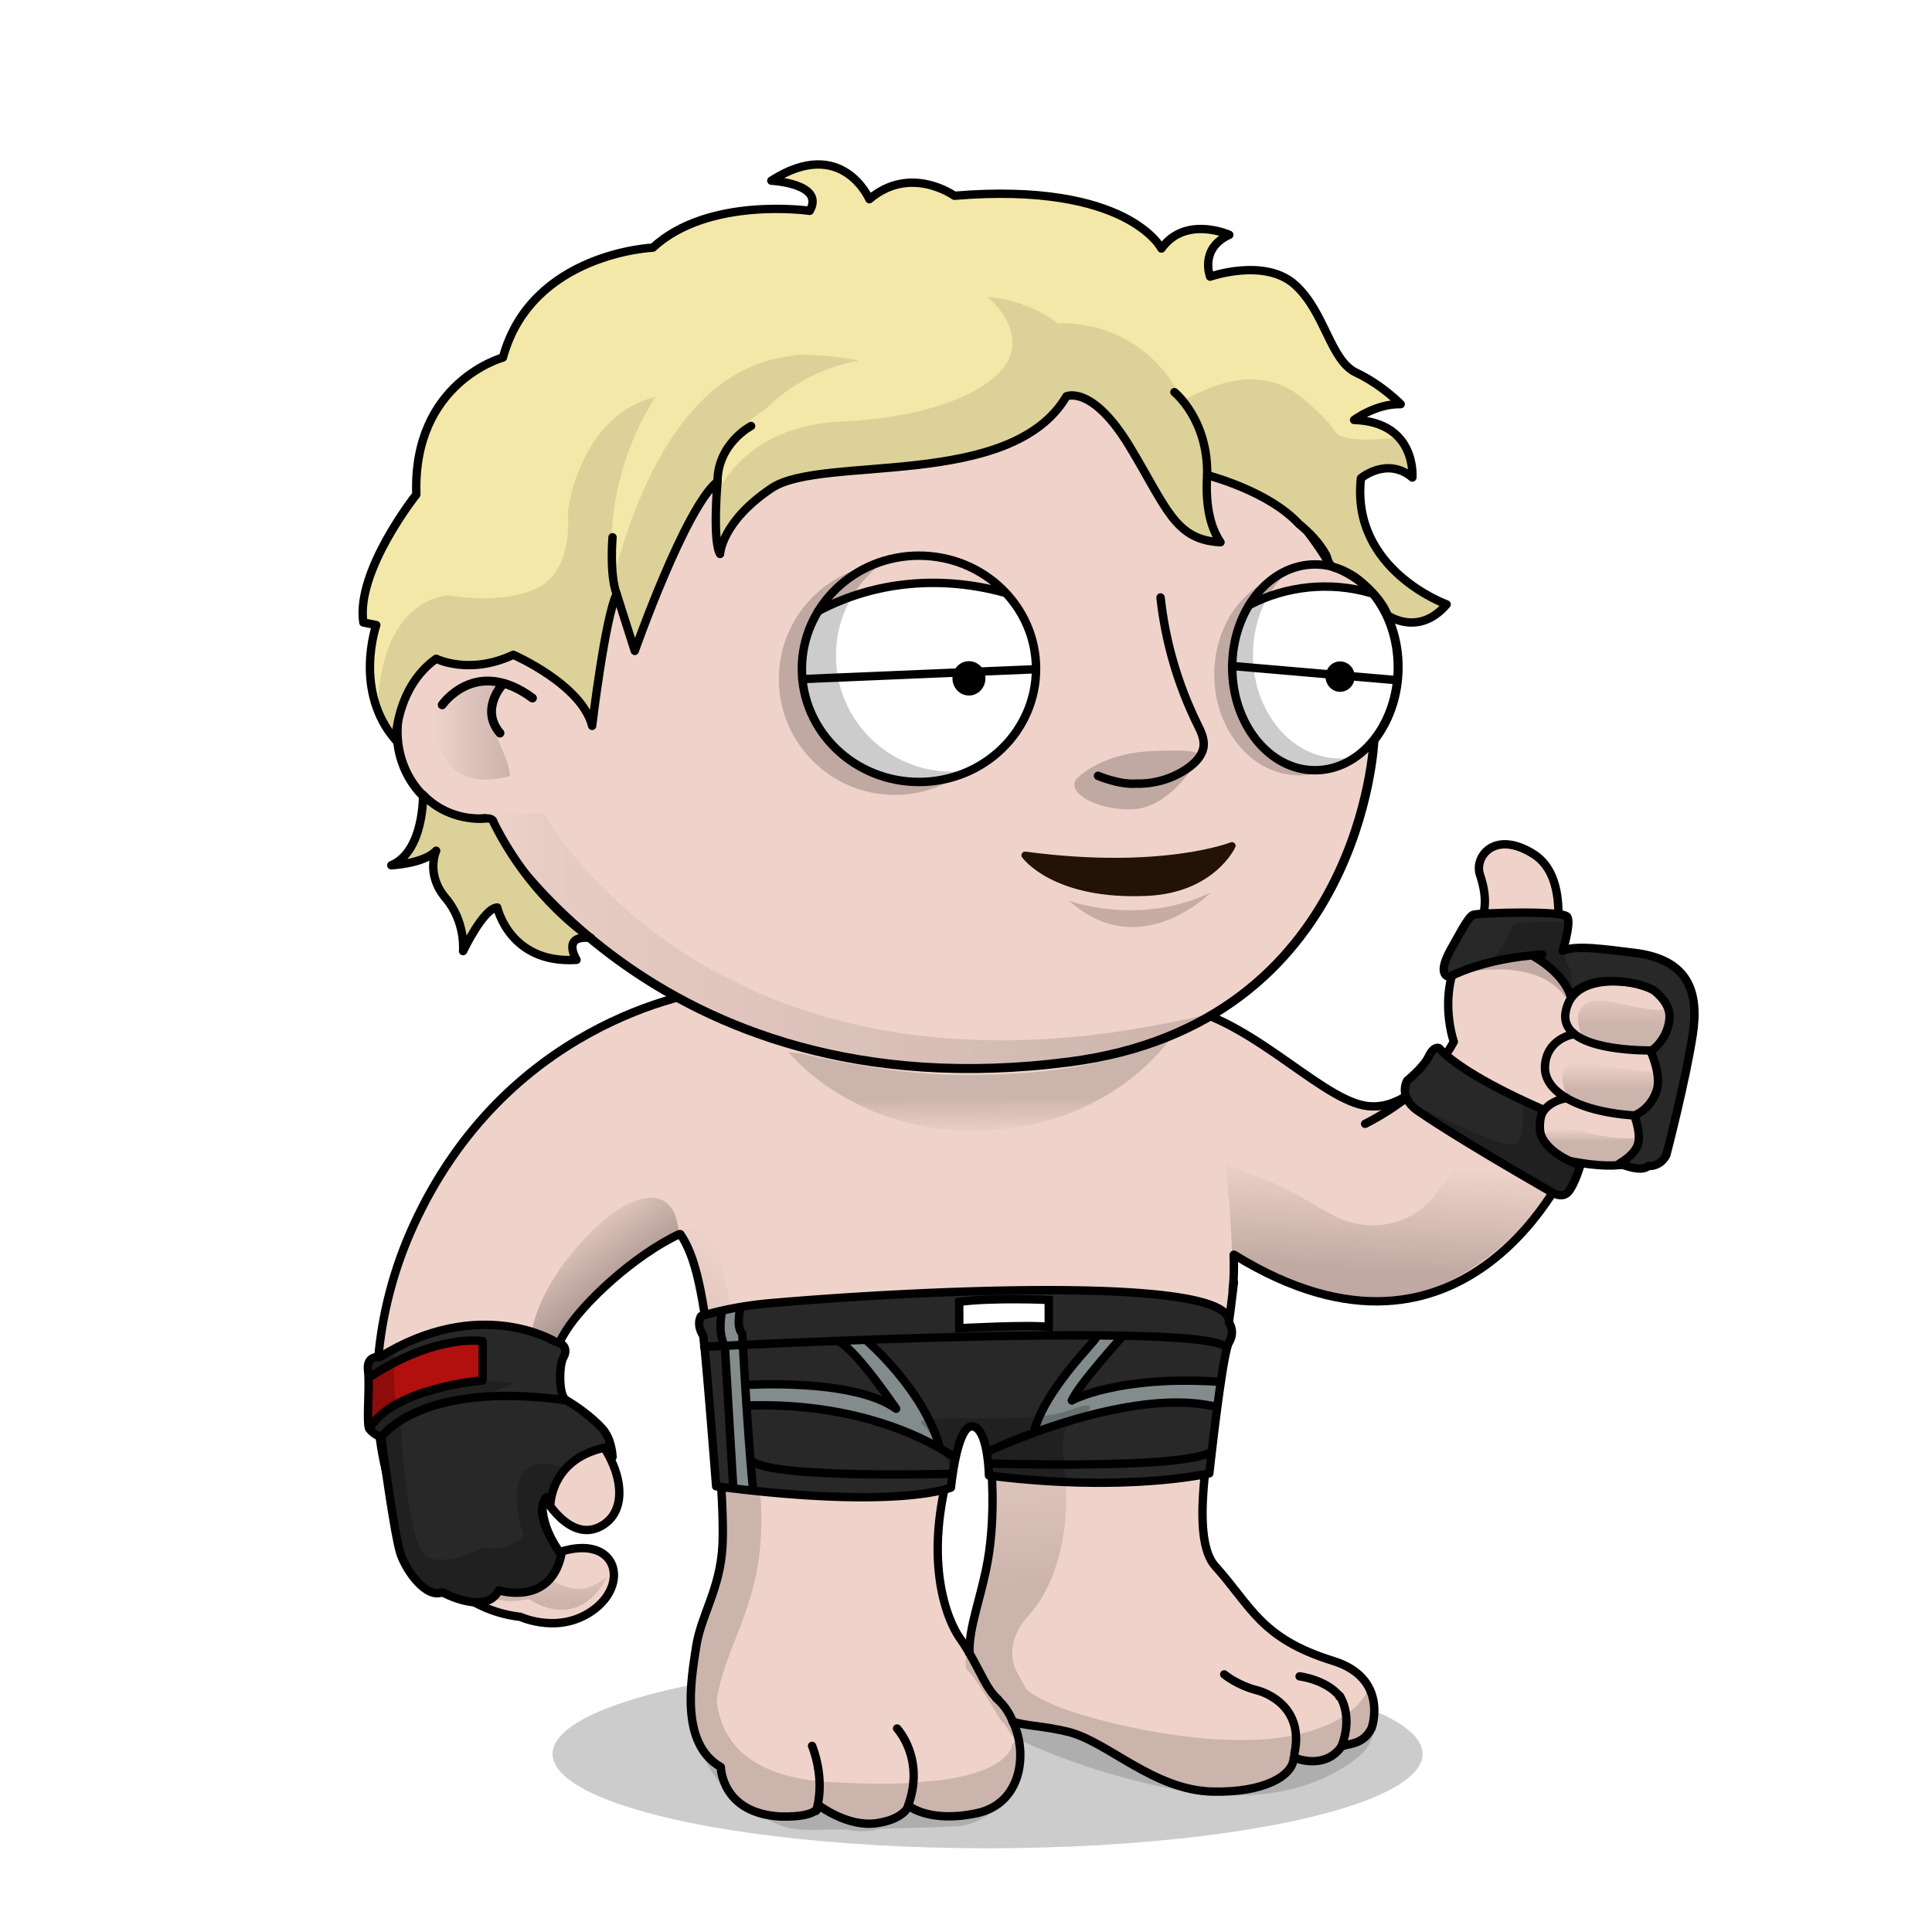 <svg xmlns="http://www.w3.org/2000/svg" xmlns:xlink="http://www.w3.org/1999/xlink" viewBox="0 0 3000 3000" width="100%" height="100%"><g id="floor-shadow" class="shadow"><ellipse id="shadow" cx="1533.5" cy="2723.5" rx="675.5" ry="146.5" style="opacity: .2;"/></g> <g id="White" class="body">  <defs>   <style>    .skin-color {     fill: #EFD3CA;    }   </style>   <linearGradient id="body-linear-gradient" x1="674.59" y1="1135.33" x2="792" y2="1135.33" gradientUnits="userSpaceOnUse">    <stop offset="0" stop-color="#000" stop-opacity="0"/>    <stop offset=".02" stop-color="#000" stop-opacity=".04"/>    <stop offset="1" stop-color="#000"/>   </linearGradient>   <linearGradient id="body-linear-gradient-2" x1="747" y1="806.16" x2="1137.5" y2="806.16" gradientUnits="userSpaceOnUse">    <stop offset="0" stop-color="#000" stop-opacity="0"/>    <stop offset=".1" stop-color="#000" stop-opacity=".24"/>    <stop offset="1" stop-color="#000"/>   </linearGradient>   <linearGradient id="body-linear-gradient-3" x1="749" y1="1462.04" x2="1887.99" y2="1462.04" xlink:href="#body-linear-gradient-2"/>   <linearGradient id="body-linear-gradient-4" x1="2535.16" y1="1528.07" x2="2535.16" y2="1593.23" gradientUnits="userSpaceOnUse">    <stop offset="0" stop-color="#000" stop-opacity="0"/>    <stop offset="1" stop-color="#000"/>   </linearGradient>   <linearGradient id="body-linear-gradient-5" x1="2511.44" y1="1649.5" x2="2511.44" y2="1693.21" gradientUnits="userSpaceOnUse">    <stop offset="0" stop-color="#000" stop-opacity="0"/>    <stop offset=".98" stop-color="#000"/>   </linearGradient>   <linearGradient id="body-linear-gradient-6" x1="2479.07" y1="1751.37" x2="2479.07" y2="1784.92" gradientUnits="userSpaceOnUse">    <stop offset="0" stop-color="#000" stop-opacity="0"/>    <stop offset=".65" stop-color="#000"/>   </linearGradient>   <linearGradient id="body-linear-gradient-7" x1="792.76" y1="2386.35" x2="792.78" y2="2492.64" gradientUnits="userSpaceOnUse">    <stop offset=".07" stop-color="#000" stop-opacity="0"/>    <stop offset="1" stop-color="#000"/>   </linearGradient>   <linearGradient id="body-linear-gradient-8" x1="979.6" y1="2066.19" x2="859.13" y2="1904.81" gradientUnits="userSpaceOnUse">    <stop offset="0" stop-color="#000"/>    <stop offset=".12" stop-color="#000" stop-opacity=".72"/>    <stop offset="1" stop-color="#000" stop-opacity="0"/>   </linearGradient>   <linearGradient id="body-linear-gradient-9" x1="1206.12" y1="2483.09" x2="1513.72" y2="2071.87" gradientUnits="userSpaceOnUse">    <stop offset=".19" stop-color="#000"/>    <stop offset=".77" stop-color="#000" stop-opacity="0"/>   </linearGradient>   <linearGradient id="body-linear-gradient-10" x1="1776.9" y1="2464.07" x2="1751.37" y2="2092.81" gradientUnits="userSpaceOnUse">    <stop offset="0" stop-color="#000"/>    <stop offset="1" stop-color="#000" stop-opacity="0"/>   </linearGradient>   <linearGradient id="body-linear-gradient-11" x1="1904.93" y1="1808.86" x2="1904.98" y2="1807.9" xlink:href="#body-linear-gradient-9"/>   <linearGradient id="body-linear-gradient-12" x1="2156.4" y1="2031.09" x2="2171.09" y2="1743.3" xlink:href="#body-linear-gradient-9"/>   <linearGradient id="body-linear-gradient-13" x1="1523.71" y1="1848.72" x2="1522.19" y2="1703.37" gradientUnits="userSpaceOnUse">    <stop offset=".58" stop-color="#000" stop-opacity="0"/>    <stop offset="1" stop-color="#000"/>   </linearGradient>  </defs>  <g id="body-body">   <g>    <path class="skin-color" d="M2412,1481s29-113-32-151-92,5-83,32c9.8,29.41,13,59-7,90-68,74-38,163-38,163,0,0-55.5,121.5-135.5,105.5-74.31-14.86-184.5-144.5-306.47-156.99-123.61,47.19-550.22,13.15-689.34-21.96-.06-.02-.13-.03-.19-.05l-.1-1.96h-.05c-53.59,4.31-337.41,57.15-479.35,367.46-125.5,274.37-35,580,166.07,607.65,0,0,64.68,34.89,114.93-10.65,21.91-19.86,32.58-42.16,30-58,.32-.56,.23,.1,.5-.5,0,0-9.36-58.41-84.5-32.5h1s-.37-2-1,0c-10.99-17.56-31.42-52.58-25.89-87.43,0,0,42.17,79.44,93.91,46.04,51.75-33.41,19.33-132.9-71.38-191.4-30.35-18.2-13.49-65.7,12.04-107.85,27.01-44.6,106.46-118.69,176.82-151.86h2c21.66,31.8,37,86,50.5,234.5,0,0,18.34,176.9,15,247-3.34,70.1-33.34,108.51-41.13,159.71-7.79,51.2-25.46,149.65,38.42,186.14,0,0,.71,72.01,92.85,76.83,32.82,.75,48.04-3.91,55.55-10.2,2.34-1.97,3.94-4.08,5.08-6.25,0,0,43.79,32.98,87.66,26.93,43.87-6.04,50.37-27.2,50.37-27.2,0,0,32.46,27.4,106.3,11.49,69.4-14.95,79.4-92.95,55.64-142.06,21.53,6.98,47.16,6.39,85.26,15.61,62,15,133,91,225,93,79.21,1.72,125-24,126-53,0,0,47,21,74-17,10-5,34-2,47-29,0,0,27.13-77.01-60-104-113-35-127-85-183-147-19.24-21.3-21.8-66.89-18.61-114.19,2.06-30.51,6.51-61.75,10.43-87.64,4.5-25.47,9.11-50.21,13.18-73.17,12.92-72.91,18.05-116.03,22.81-156.03l-.55-.07c1.23-10.57,1.7-21.99,1.73-33.01,.02-6.69-.13-13.24-.37-19.35l.88-.04c363.26,224.21,521.5-145.5,521.5-145.5,176,34,120-70,120-70,86-38,20-102,20-102,20-4,45-14,50-66,5-100-215-88-215-88Zm-872.92,890.86c-.27,4.49-.59,9.03-.97,13.6-1.56,18.7-4.13,37.88-8.11,56.54-4.86,22.76-10.52,42.98-15.29,61.68-6.18,24.2-10.86,45.87-10.41,67.26-4.5-7.73-9.51-15.75-15.3-23.94-15.11-21.36-65.79-121.49-4-300,24.33-63.57,43.12-21.19,50.07-.02l-.07,.02s8.07,57.65,4.08,124.86Z" />    <g>     <line x1="2442.42" y1="1606.12" x2="2443.8" y2="1605" style="fill: none; stroke: #000; stroke-linecap: round; stroke-linejoin: round; stroke-width: 13px;"/>     <line x1="2431.12" y1="1705.51" x2="2431.64" y2="1704.61" style="fill: none; stroke: #000; stroke-linecap: round; stroke-linejoin: round; stroke-width: 13px;"/>     <path d="M2438,1803c176,34,120-70,120-70" style="fill: none; stroke: #000; stroke-linecap: round; stroke-linejoin: round; stroke-width: 13px;"/>     <path d="M2578,1631s66,64-20,102" style="fill: none; stroke: #000; stroke-linecap: round; stroke-linejoin: round; stroke-width: 13px;"/>     <path d="M2578,1631c20-4,45-14,50-66,5-100-215-88-215-88,0,0,29-113-32-151s-92,5-83,32c9.8,29.41,13,59-7,90-68,74-33.5,169.5-33.5,169.5,0,0-60,115-140,99-74.31-14.86-184.5-144.5-306.47-156.99" style="fill: none; stroke: #000; stroke-linecap: round; stroke-linejoin: round; stroke-width: 13px;"/>     <path d="M1916.5,1948.5c363.26,224.21,521.5-145.5,521.5-145.5" style="fill: none; stroke: #000; stroke-linecap: round; stroke-linejoin: round; stroke-width: 13px;"/>     <path d="M1916,1991c-.16,1.31-.31,2.63-.47,3.94-.24,2-.48,4.01-.72,6.03-4.76,40-9.89,83.12-22.81,156.03-4.07,22.96-8.68,47.7-13.18,73.17" style="fill: none; stroke: #000; stroke-linecap: round; stroke-linejoin: round; stroke-width: 13px;"/>     <path d="M1914,2003c.09-.7,.18-1.4,.26-2.1,1.23-10.57,1.7-21.99,1.73-33.01" style="fill: none; stroke: #000; stroke-linecap: round; stroke-linejoin: round; stroke-width: 13px;"/>     <path d="M1915.99,1967.89c.02-6.69-.13-13.24-.37-19.35" style="fill: none; stroke: #000; stroke-linecap: round; stroke-linejoin: round; stroke-width: 13px;"/>     <path d="M1811.03,1559.51c-123.61,47.19-550.22,13.15-689.34-21.96-.06-.02-.13-.03-.19-.05" style="fill: none; stroke: #000; stroke-linecap: round; stroke-linejoin: round; stroke-width: 13px;"/>     <path d="M2540,1527s-98-21-109,45c-2.34,14.05,2.98,24.8,12.8,33" style="fill: none; stroke: #000; stroke-linecap: round; stroke-linejoin: round; stroke-width: 13px;"/>     <path d="M2578,1631s-97.88,4.34-134.2-26" style="fill: none; stroke: #000; stroke-linecap: round; stroke-linejoin: round; stroke-width: 13px;"/>     <path d="M2442.42,1606.12s-41.42,6.88-43.42,49.88c-.88,18.85,10.93,35.59,32.64,48.61" style="fill: none; stroke: #000; stroke-linecap: round; stroke-linejoin: round; stroke-width: 13px;"/>     <path d="M2431.64,1704.61c27.81,16.68,71.88,27.27,126.36,28.39" style="fill: none; stroke: #000; stroke-linecap: round; stroke-linejoin: round; stroke-width: 13px;"/>     <path d="M2431.12,1705.51s-41.12,5.49-41.12,42.49,48,55,48,55" style="fill: none; stroke: #000; stroke-linecap: round; stroke-linejoin: round; stroke-width: 13px;"/>     <path d="M1131.38,1535.09c-.11,0-2.5,0-6.89,.24-.71,.04-1.47,.09-2.29,.15-.21,.02-.43,.03-.65,.05-.05,0-.1,.01-.15,.01h-.05c-53.59,4.31-337.41,57.15-479.35,367.46-125.5,274.37-31.5,585.5,166.07,607.65,0,0,62.4,28.98,115.93-12.65,54-42,32-116-55-88,0,0-33.36-41.33-25.89-88.43,0,0,42.17,79.44,93.91,46.04,51.75-33.41,19.33-132.9-71.38-191.4-30.35-18.2-13.49-65.7,12.04-107.85,27.01-44.6,106.46-118.69,176.82-151.86" style="fill: none; stroke: #000; stroke-linecap: round; stroke-linejoin: round; stroke-width: 13px;"/>     <path d="M2215.5,1675.5c-36.98,41.29-95.77,69.56-95.77,69.56" style="fill: none; stroke: #000; stroke-linecap: round; stroke-linejoin: round; stroke-width: 13px;"/>     <path d="M1505.3,2566.94c-.45-21.39,4.23-43.06,10.41-67.26,4.77-18.7,10.43-38.92,15.29-61.68,3.98-18.66,6.55-37.84,8.11-56.54,.38-4.57,.7-9.11,.97-13.6,3.99-67.21-4.08-124.86-4.08-124.86" style="fill: none; stroke: #000; stroke-linecap: round; stroke-linejoin: round; stroke-width: 13px;"/>     <path d="M2083,2712c-27,38-74,17-74,17-1,29-46.79,54.72-126,53-92-2-163-78-225-93-38.1-9.22-63.73-8.63-85.26-15.61" style="fill: none; stroke: #000; stroke-linecap: round; stroke-linejoin: round; stroke-width: 13px;"/>     <path d="M1878.82,2230.17c-3.92,25.89-8.37,57.13-10.43,87.64-3.19,47.3-.63,92.89,18.61,114.19,56,62,70,112,183,147,87.13,26.99,60,104,60,104-13,27-37,24-47,29" style="fill: none; stroke: #000; stroke-linecap: round; stroke-linejoin: round; stroke-width: 13px;"/>     <path d="M1486,2243c24.33-63.57,46.5-27.5,50.5,1.5" style="fill: none; stroke: #000; stroke-linecap: round; stroke-linejoin: round; stroke-width: 13px;"/>     <path d="M1107,2151c-13.5-148.5-28.84-202.7-50.5-234.5" style="fill: none; stroke: #000; stroke-linecap: round; stroke-linejoin: round; stroke-width: 13px;"/>     <path d="M1505.3,2566.94c-4.5-7.73-9.51-15.75-15.3-23.94-15.11-21.36-65.79-121.49-4-300" style="fill: none; stroke: #000; stroke-linecap: round; stroke-linejoin: round; stroke-width: 13px;"/>     <path d="M1505.3,2566.94c17.79,30.64,27.36,56.81,44.14,71.56,.19,.18,.37,.34,.56,.5" style="fill: none; stroke: #000; stroke-linecap: round; stroke-linejoin: round; stroke-width: 13px;"/>     <path d="M1572.74,2673.39c23.76,49.11,13.76,127.11-55.64,142.06-73.84,15.91-106.3-11.49-106.3-11.49,0,0-6.5,21.16-50.37,27.2-43.87,6.05-87.66-26.93-87.66-26.93-1.14,2.17-2.74,4.28-5.08,6.25" style="fill: none; stroke: #000; stroke-linecap: round; stroke-linejoin: round; stroke-width: 13px;"/>     <path d="M1107,2151s18.34,176.9,15,247-33.34,108.51-41.13,159.71c-7.79,51.2-25.46,149.65,38.42,186.14,0,0,.71,72.01,92.85,76.83,32.82,.75,48.04-3.91,55.55-10.2" style="fill: none; stroke: #000; stroke-linecap: round; stroke-linejoin: round; stroke-width: 13px;"/>     <path d="M1547,2637c.72,.6,1.43,1.22,2.13,1.85,10.47,9.42,18.3,21.35,23.61,34.54" style="fill: none; stroke: #000; stroke-linecap: round; stroke-linejoin: round; stroke-width: 13px;"/>     <path d="M2010,2723c17-80-57-98-57-98-32-8-52-25-52-25" style="fill: none; stroke: #000; stroke-linecap: round; stroke-linejoin: round; stroke-width: 13px;"/>     <path d="M2080.06,2634.52l.94,.48c-.32-.41-.64-.81-.97-1.21" style="fill: none; stroke: #000; stroke-linecap: round; stroke-linejoin: round; stroke-width: 13px;"/>     <path d="M2018,2603s40.74,4.85,62.03,30.79" style="fill: none; stroke: #000; stroke-linecap: round; stroke-linejoin: round; stroke-width: 13px;"/>     <path d="M2083,2712c19-49-3-79-3-79l.03,.79" style="fill: none; stroke: #000; stroke-linecap: round; stroke-linejoin: round; stroke-width: 13px;"/>     <line x1="2080.06" y1="2634.52" x2="2080.03" y2="2633.79" style="fill: none; stroke: #000; stroke-linecap: round; stroke-linejoin: round; stroke-width: 13px;"/>     <path d="M1410,2804c27-73-17-120-17-120" style="fill: none; stroke: #000; stroke-linecap: round; stroke-linejoin: round; stroke-width: 13px;"/>     <path d="M1261,2711s21.18,49.78,6.69,99.48" style="fill: none; stroke: #000; stroke-linecap: round; stroke-linejoin: round; stroke-width: 13px;"/>     <path d="M1267.69,2810.48c-.13,.45-.26,.91-.4,1.37" style="fill: none; stroke: #000; stroke-linecap: round; stroke-linejoin: round; stroke-width: 13px;"/>    </g>   </g>  </g>  <g id="body-head">   <g>    <g>     <g>      <path class="skin-color" d="M2066.8,878.57c62.55,17.43,107.41,85.87,104.04,165.6-1.71,40.63-15.66,77.27-37.37,105.05,0,0-16.95,440.96-473.47,499.78-653.93,84.25-906.93-377.96-906.93-377.96-5.28,.51-10.66,.65-16.1,.42-69.53-2.94-123.31-66.37-120.12-141.7,3.11-73.79,59.76-131.6,127.44-131.15,71.43-260.79,366.32-451.8,710.66-442.47,271.99,7.37,502.65,137.81,611.85,322.43Z" />     </g>     <g>      <path class="skin-color" d="M744.29,998.61c71.43-260.79,366.32-451.8,710.66-442.47,271.99,7.37,502.65,137.81,611.85,322.43" style="stroke: #000; stroke-linecap: round; stroke-linejoin: round; stroke-width: 14px;"/>      <path class="skin-color" d="M744.29,998.61c-67.68-.45-124.33,57.36-127.44,131.15-3.19,75.33,50.59,138.76,120.12,141.7,5.44,.23,10.82,.09,16.1-.42,0,0,253,462.21,906.93,377.96,456.52-58.82,473.47-499.78,473.47-499.78" style="stroke: #000; stroke-linecap: round; stroke-linejoin: round; stroke-width: 14px;"/>      <path class="skin-color" d="M2133.47,1149.22c21.71-27.78,35.66-64.42,37.37-105.05,3.37-79.73-41.49-148.17-104.04-165.6" style="stroke: #000; stroke-linecap: round; stroke-linejoin: round; stroke-width: 14px;"/>     </g>    </g>   </g>   <g>    <path d="M778.67,1065.1s-32.99,37.11-2.29,73.19" style="fill: none; stroke: #000; stroke-linecap: round; stroke-linejoin: round; stroke-width: 13.75px;"/>    <path d="M696.09,1078.64s-44.77,20.56-5.09,97.36c14.36,27.79,47,44,101,29-4.72-49.47-47-71-10.89-140.43-1.57,0-44.09-19.36-81.87,21.12" style="fill: url(#body-linear-gradient); opacity: .15;"/>    <path d="M826.77,1083.92c-88.17-65.11-140.13,10.56-140.13,10.56" style="fill: none; stroke: #000; stroke-linecap: round; stroke-linejoin: round; stroke-width: 13.75px;"/>   </g>   <g>    <path d="M822,1000c31-259,315.5-387.67,315.5-387.67-325.5,107.33-390.5,379.67-390.5,379.67,44-4,75,8,75,8Z" style="fill: url(#body-linear-gradient-2); opacity: .15;"/>    <path d="M1887.99,1571.76c-773.01,191.76-1043.99-309.76-1043.99-309.76-45,3-95,3-95,3,322.07,451.04,739.18,394.85,739.18,394.85-4.51-1.09-8.98-2.19-13.43-3.31,257.03,6.56,413.24-84.79,413.24-84.79Z" style="fill: url(#body-linear-gradient-3); opacity: .15;"/>   </g>  </g>    <g class="body-shading">   <path d="M2458.71,1612.31s-24.25-43.31,9.66-56.31c33.91-13,115.71,37,149.62-6,0,0,14.62,65.12-35.08,77.56-49.7,12.44-124.2-15.25-124.2-15.25Z" style="fill: url(#body-linear-gradient-4); opacity: .15;"/>   <path d="M2463.39,1651s-55.86-15-30.92,50c0,0,59.32,44.25,134.39,23.12,3.26-2.12,60.11-49.12,8.24-57.12-51.87-8-111.72-16-111.72-16Z" style="fill: url(#body-linear-gradient-5); opacity: .15;"/>   <path d="M2560.1,1766.48s-52.82,5.52-97.71-8.48c-44.89-14-78.3-5.86-58.6,24.57,19.7,30.43,101.7,26.31,114.06,22.87,12.36-3.44,43.2-11.49,42.25-38.96Z" style="fill: url(#body-linear-gradient-6); opacity: .15;"/>   <path d="M643.29,2345.92s26.64,89.29,121.38,80.13c94.74-9.16,57.85,17.04,109.75,35.95,25.5,9.29,39.87,7.28,67.83-13,0,0-36.91,86-121.6,33.98-12.96,2.02-104.82,31.46-177.35-137.05Z" style="fill: url(#body-linear-gradient-7); opacity: .15;"/>   <g>    <path d="M1053.96,1919s1.99-89-80.04-49c-65.2,31.79-214.21,202-121.45,299-9.97-66,30.92-159,201.49-250Z" style="fill: url(#body-linear-gradient-8); opacity: .5;"/>    <path d="M1580.68,2753.38c20.87-69.89-9.01-45.18-9.01-45.18,0,0-.13,42.14-115.61,56.7l-49.62,4.06c-33.19,1.46-73.05,1.06-120.92-2.03-7.12-.46-13.94-1.07-20.5-1.84-.37-.2-.73-.39-1.1-.6,0,0-.28,.14-.81,.37-116.39-14.16-144.41-75.3-150.23-123.32,3.75-28.37,14.16-59.38,27.35-92.04,33.15-82.1,45.32-133.65,41.2-219.97-7.27-51.3-46.09-321.43-70.32-411.22-14.23-4.39-32.97-8.64-59.16-13.31,1,7,0,9,6.51,14.56,1.86-.59,3.68-1.13,5.46-1.56,0,0,1.62,8.72,4.31,23.65,1.76,3.18,3.58,6.11,5.49,8.72l-3.92,.07c13.1,73.5,43.86,253.33,47.98,343.56,4.99,109,7.98,121-36.91,258-5.02,15.32-10.25,50.25-9.79,87.37-2.56,4.76-4.13,7.84-4.13,7.84,0,0,11.79,110.19,98.66,163.88,3.72,2.45,7.88,4.78,12.53,6.97,26.36,13.17,38.64,23.93,82.58,23.41,19.26-.23,37.22-.49,53.95-.77,9.61,2.4,20.78,3.52,33.53,2.3,7.9-.76,14.67-1.94,20.46-3.4,122.76-2.95,126.28-4.6,126.28-4.6,0,0,64.38-10.16,85.72-81.62Z" style="fill: url(#body-linear-gradient-9); opacity: .15;"/>   </g>   <path d="M2123.18,2625s-13.96,45-102.74,67c-88.77,22-220.44,5-333.16-27-49.07-13.93-77.15-28.81-93.22-41.17l-18.43-34.08c-6.81-20.26-7.26-49.84,22.88-82.75,53.98-58.95,74.42-187.01,40.62-274.98,31.53-21.05,72.53-48.26-5.59-40.83-96.63,9.19-205.6,10.81-205.6,10.81-28.37-2.31-1.99,20,20.95,36s17.95,66,17.95,66c0,0,8.39-34.52,18.95-62,10.56-27.48,33.42-36.5,48.61-2.81,15.2,33.69,11.73,110.31,8.24,161.81s-32.66,128.22-35.91,140c-3.25,11.78-12.15,48.34-3.99,53,8.16,4.66,39.4,58.5,51.93,77.76,1.29,1.98,3.06,3.64,5.19,5.02,6.62,10.9,11.71,19.22,11.71,19.22,0,0,107.73,56,255.35,83,147.63,27,232.41-12,281.29-50s14.96-104,14.96-104Z" style="fill: url(#body-linear-gradient-10); opacity: .15;"/>   <g>    <path d="M1905.15,1808.08c-.12-.03-.23-.05-.34-.08l.06,.82c.1-.25,.19-.49,.28-.74Z" style="fill: url(#body-linear-gradient-11); opacity: .2;"/>    <path d="M2407.53,1789c-15.24-3.09-34.91-3-58.85,2-24.12,5.04-45.88-38-117.7,61-39.45,54.38-110.72,65-166.58,32-28.87-15.3-27.93-16-46.88-27l-39.9-20s-17.95-8-74.43-28.48c2.9,28.23,9.42,94.91,9.98,144.58,23.38,14.24,172.1,95.84,297.86,52.9,151.51-51.73,221.44-200,221.44-200l-24.94-17Z" style="fill: url(#body-linear-gradient-12); opacity: .2;"/>   </g>   <path d="M1761.76,1633.97c-72.7,23.59-149.19,32.93-220.34,34.54-70.6,2.73-135.46-2.2-194.85-12.79-61-9.05-99.82-19.49-99.82-19.49l-22.59-2.32c66.89,74.32,171.03,122.09,288.03,122.09,128.29,0,241.13-57.44,306.34-144.33-16.48,7.85-35.29,15.33-56.76,22.3Z" style="fill: url(#body-linear-gradient-13); opacity: .15;"/>  </g>   </g>  <g id="MMA-Male">  <g>   <g>    <path d="M1605.71,2224.71c-41.1,15-68.21,27.79-68.21,27.79l-5.67.8c-3.37-18.39-9.71-36.88-21.62-38.34-12.58-1.54-21.16,24.19-26.5,49.26l-.61-.13s-8-6.26-23.76-15.31l.16-.28c-24.42-90.27-114-167-114-167l0-1.1c114.45-4.08,248.06-7.59,356.07-6.89l0,4c.11,4.76-79.42,80.32-96,146Z" style="fill: #282828"/>    <path d="M1888.5,2184.5c-88.24-21.25-208.42,13.08-282.79,40.21l-.21-1.21c16.58-65.68,96.11-141.24,96-146l0-4c14.49.09,28.52.26,42,.52v.47s-69,76-79,100c1-.53,71.84-38.92,226.87-29l4.34.2c-1.85,12.39-3.7,25.7-5.47,39Z" style="fill: #838c8c"/>    <path d="M1605.71,2224.71c74.37-27.13,194.55-61.46,282.79-40.21l1.75.23c-3.35,25.3-6.41,50.66-8.65,69.9l-1.1-.13c-43.8,27.66-341,18-341,18l-5,.09c-.56-5.86-1.4-12.56-2.63-19.29l5.67-.8S1564.61,2239.71,1605.71,2224.71Z" style="fill: #282828"/>    <path d="M1539.5,2272.5s297.2,9.66,341-18l1.1.13c-2.32,19.85-3.77,33.18-3.77,33.18s-129.59,30.58-342.21,3.38c0,0-.13-7.89-1.16-18.6Z" style="fill: #282828"/>    <path d="M1459.34,2248.78c15.73,9,23.76,15.31,23.76,15.31l.61.13c-1.76,8.31-3.18,16.55-4.26,23.7l-4,.58s-270,8-307-19l-3.07.24c-2.2-26.81-4.37-57.79-6.27-87.22l.34,0C1313.67,2177.36,1415.89,2223.74,1459.34,2248.78Z" style="fill: #282828"/>    <path d="M1345.5,2081.5s89.58,76.73,114,167l-.16.28c-43.45-25-145.67-71.42-299.84-66.28l-.34,0c-.71-10.95-1.39-21.68-2-31.9l.69,0s167.67-11.08,233.67,36.92c0,0-56.56-84-86.28-103l-.1-2.61c13.12-.5,26.59-1,40.34-1.5Z" style="fill: #838c8c"/>    <path d="M1168.5,2269.5c37,27,307,19,307,19l4-.58c-1.93,12.76-2.82,22-2.82,22s-69.61,30.24-307.27,4.85l.14-1.32c-1.33-12.06-2.71-27.11-4.07-43.76Z" style="fill: #282828"/>    <path d="M1169.5,2313.5l-.14,1.32q-15.13-1.62-31.19-3.55l.33-2.77-12.86-217.21c-.26-.53-.51-1.05-.74-1.58,8.15-.4,17.74-.86,28.58-1.36.82,14.56,2.1,36.84,3.66,62.27.63,10.22,1.31,21,2,31.9,1.9,29.43,4.07,60.41,6.27,87.22C1166.79,2286.39,1168.17,2301.44,1169.5,2313.5Z" style="fill: #838c8c"/>    <path d="M1908.32,2054s10.33,13,0,30.49a36,36,0,0,0-2.86,8l-1,0c-8.7-11.47-72.58-16.8-161-18.47-13.46-.26-27.49-.43-42-.52-108-.7-241.62,2.81-356.07,6.89-13.75.5-27.22,1-40.34,1.5-60.69,2.31-113.8,4.67-151.64,6.45-.63-11.21-1-17.85-1-17.85-10-9-3-39-3-39l-.33-1.92c13.93-2.37,29.85-4.56,47.33-6.08C1420.6,2004,1917.77,1979.14,1908.32,2054Z" style="fill: #282828"/>    <path d="M1904.5,2092.5l1,0c-3,10.95-6.35,30.52-9.74,53.17l-4.34-.2c-155-9.93-225.9,28.46-226.87,29,10-24,79-100,79-100V2074C1831.92,2075.7,1895.8,2081,1904.5,2092.5Z" style="fill: #282828"/>    <path d="M1305.22,2084.51c29.72,19,86.28,103,86.28,103-66-48-233.67-36.92-233.67-36.92l-.69,0c-1.56-25.43-2.84-47.71-3.66-62.27,37.84-1.78,91-4.14,151.64-6.45Z" style="fill: #282828"/>    <path d="M1152.5,2070.5s.35,6.64,1,17.85c-10.84.5-20.43,1-28.58,1.36-10.81-23.69-4.08-47.37-4.4-52.21l-.49-2.13c8.32-1.9,18.11-3.9,29.16-5.79l.33,1.92S1142.5,2061.5,1152.5,2070.5Z" style="fill: #838c8c"/>    <path d="M1125.64,2091.29l12.86,217.21-.33,2.77q-12.78-1.53-26.17-3.27s-12-155.43-18.12-216.73c2.25-.12,13.21-.69,31-1.56C1125.13,2090.24,1125.38,2090.76,1125.64,2091.29Z" style="fill: #282828"/>    <path d="M1120.5,2037.5c.32,4.84-6.41,28.52,4.4,52.21-17.81.87-28.77,1.44-31,1.56-.72-7.18-1.36-13.07-1.88-17.27,0,0-11.25-15.29-3.63-30.15,0,0,11.55-3.92,31.64-8.48Z" style="fill: #282828"/>   </g>   <g>    <path d="M1093.88,2091.27c-.72-7.18-1.36-13.07-1.88-17.27,0,0-11.25-15.29-3.63-30.15,0,0,11.55-3.92,31.64-8.48,8.32-1.9,18.11-3.9,29.16-5.79,13.93-2.37,29.85-4.56,47.33-6.08,224.1-19.54,721.27-44.36,711.82,30.52,0,0,10.33,13,0,30.49a36,36,0,0,0-2.86,8c-3,10.95-6.35,30.52-9.74,53.17-1.85,12.39-3.7,25.7-5.47,39-3.35,25.3-6.41,50.66-8.65,69.9-2.32,19.85-3.77,33.18-3.77,33.18s-129.59,30.58-342.21,3.38c0,0-.13-7.89-1.16-18.6-.56-5.86-1.4-12.56-2.63-19.29-3.37-18.39-9.71-36.88-21.62-38.34-12.58-1.54-21.16,24.19-26.5,49.26-1.76,8.31-3.18,16.55-4.26,23.7-1.93,12.76-2.82,22-2.82,22s-69.61,30.24-307.27,4.85q-15.13-1.62-31.19-3.55-12.78-1.53-26.17-3.27S1100,2152.57,1093.88,2091.27Z" style="fill: none;stroke: #000;stroke-linecap: round;stroke-linejoin: round;stroke-width: 13px"/>    <path d="M1483.1,2264.09s-8-6.26-23.76-15.31c-43.45-25-145.67-71.42-299.84-66.28" style="fill: none;stroke: #000;stroke-linecap: round;stroke-linejoin: round;stroke-width: 13px"/>    <path d="M1475.5,2288.5s-270,8-307-19" style="fill: none;stroke: #000;stroke-linecap: round;stroke-linejoin: round;stroke-width: 13px"/>    <path d="M1149.5,2031.5s-7,30,3,39c0,0,.35,6.64,1,17.85.82,14.56,2.1,36.84,3.66,62.27.63,10.22,1.31,21,2,31.9,1.9,29.43,4.07,60.41,6.27,87.22,1.36,16.65,2.74,31.7,4.07,43.76" style="fill: none;stroke: #000;stroke-linecap: round;stroke-linejoin: round;stroke-width: 13px"/>    <path d="M1537.5,2252.5s27.11-12.79,68.21-27.79c74.37-27.13,194.55-61.46,282.79-40.21" style="fill: none;stroke: #000;stroke-linecap: round;stroke-linejoin: round;stroke-width: 13px"/>    <path d="M1539.5,2272.5s297.2,9.66,341-18" style="fill: none;stroke: #000;stroke-linecap: round;stroke-linejoin: round;stroke-width: 13px"/>    <path d="M1093.45,2091.29l.43,0c2.25-.12,13.21-.69,31-1.56,8.15-.4,17.74-.86,28.58-1.36,37.84-1.78,91-4.14,151.64-6.45,13.12-.5,26.59-1,40.34-1.5,114.45-4.08,248.06-7.59,356.07-6.89,14.49.09,28.52.26,42,.52,88.41,1.67,152.29,7,161,18.47" style="fill: none;stroke: #000;stroke-linecap: round;stroke-linejoin: round;stroke-width: 13px"/>    <path d="M1345.5,2081.5s89.58,76.73,114,167" style="fill: none;stroke: #000;stroke-linecap: round;stroke-linejoin: round;stroke-width: 13px"/>    <path d="M1701.5,2077.5c.11,4.76-79.42,80.32-96,146" style="fill: none;stroke: #000;stroke-linecap: round;stroke-linejoin: round;stroke-width: 13px"/>    <path d="M1157.83,2150.58s167.67-11.08,233.67,36.92c0,0-56.56-84-86.28-103" style="fill: none;stroke: #000;stroke-linecap: round;stroke-linejoin: round;stroke-width: 13px"/>    <path d="M1664.5,2174.5h0c1-.53,71.84-38.92,226.87-29" style="fill: none;stroke: #000;stroke-linecap: round;stroke-linejoin: round;stroke-width: 13px"/>    <path d="M1743.5,2074.5s-69,76-79,100" style="fill: none;stroke: #000;stroke-linecap: round;stroke-linejoin: round;stroke-width: 13px"/>    <path d="M1120.5,2037.5c.32,4.84-6.41,28.52,4.4,52.21.23.53.48,1.05.74,1.58l12.86,217.21" style="fill: none;stroke: #000;stroke-linecap: round;stroke-linejoin: round;stroke-width: 13px"/>   </g>  </g>  <path d="M1489.5,2021.5v41s110-6,139-2v-42S1542.5,2014.5,1489.5,2021.5Z" style="fill: #fff;stroke: #000;stroke-miterlimit: 10;stroke-width: 13px"/>  <path d="M1475.76,2278.77s-23.33-48.76-44-67.76,165.29,3,228.29-21,18.71,15.79-.15,24.39-4.18,79.84-4.51,89.23c0,0-90-9-106.17-11.3s-13.43,0-13.55-12.42-1.73-35.51-12.42-52S1492,2210,1475.76,2278.77Z" style="opacity: 0.2"/>  <g>   <g>    <path d="M749.5,2082.5v61s-139,11-176,75c-4.4-7-.28-52-1.27-79.74l1.13,0C678.22,2070,749.5,2082.5,749.5,2082.5Z" style="fill: #b20f0f"/>    <path d="M862.36,2083.45c16.86,3,18.14,15.05,12.14,25.05s-8,59,5,66c-228-32-287.5,57.4-287.5,57.4s-13.5-5.4-18.5-13.4c37-64,176-75,176-75v-61s-71.28-12.55-176.14,56.22l-1.13,0c-.14-3.79-.37-7.26-.73-10.26-3-25,18-21,18-21C745.5,2010.5,862.36,2083.45,862.36,2083.45Z" style="fill: #282828"/>    <path d="M879.5,2174.5c13,7,41,27,56,44s15.65,43.89,15.65,43.89l-8.47-15.24c-87.82,16.64-88.1,89.78-88.1,89.78s-4.08-27.43-11.85,0,28.77,77.57,28.77,77.57c-17.36,80-97,55-97,55-20,40-87.63,3-87.63,3-24.64,10-54.37-31-64.37-58S592,2231.9,592,2231.9,651.5,2142.5,879.5,2174.5Z" style="fill: #282828"/>   </g>   <g>    <path d="M879.5,2174.5c-13-7-11-56-5-66s4.72-22.09-12.14-25.05c0,0-116.86-72.95-272.86,24.05,0,0-21-4-18,21,.36,3,.59,6.47.73,10.26,1,27.74-3.13,72.7,1.27,79.74,5,8,18.5,13.4,18.5,13.4s20.5,155.6,30.5,182.6,39.73,67.93,64.37,58c0,0,67.63,37,87.63-3,0,0,79.64,25,97-55,0,0-36.55-50.13-28.77-77.57s11.85,0,11.85,0,.28-73.14,88.1-89.78l8.47,15.24s-.65-26.89-15.65-43.89S892.5,2181.5,879.5,2174.5Z" style="fill: none;stroke: #000;stroke-linecap: round;stroke-linejoin: round;stroke-width: 13px"/>    <path d="M592,2231.9s59.5-89.4,287.5-57.4" style="fill: none;stroke: #000;stroke-linecap: round;stroke-linejoin: round;stroke-width: 13px"/>    <path d="M573.5,2218.5c37-64,176-75,176-75v-61s-71.28-12.55-176.14,56.22" style="fill: none;stroke: #000;stroke-linecap: round;stroke-linejoin: round;stroke-width: 13px"/>   </g>  </g>  <path d="M612.89,2094.68s-4.07,83.83,4.52,83.57S704,2134,798,2147c0,0-20.82,13.21-69.91,25.61s-81.24,12.88-106.16,36.14c0,0,10,189.37,39.53,207.81S751,2403,751,2403s37,9,62-19c0,0-49.91-139.46,63-105.23,0,0-18.35,29.38-19.2,46.31s-23.74,15.13-11.29,39.53,35.21,51.91,20.33,71.15-36.5,45.3-80.19,37.27c0,0-12.45-1.42-18.07,6.78s-46.36,10.58-61,3.38-26.65-6.87-36.14-9-47.19-42.26-55.34-84.71-21.46-146.82-21.46-146.82.1-10.25-11.29-16.94-12.19-20.44-11.3-48.57-1.64-55.63,1.13-64.37S612.89,2094.68,612.89,2094.68Z" style="opacity: 0.2"/>  <path d="M2205.5,1727.5s46,33,203.06,123.28c0,0,16.94,11.72,26.94-.28s18.33-40.82,18.33-40.82-50.33-16.18-61.33-48.18c-2.85-8.28-1.5-32.5,5-38,0,0-124-52-163-96,0,0-8-4-16,13S2185,1678,2185,1678,2169,1705,2205.5,1727.5Z" style="fill: #282828;stroke: #000;stroke-linecap: round;stroke-linejoin: round;stroke-width: 13px"/>  <path d="M2537.5,1479.5c-42.45-5.11-91.47-12.69-111-3,3.71-12.46,12.6-45,7-53-7-10-138-6-146-3s-25,37-32,49-23.93,43-5,47.48c0,0,52.55-29.27,144.58-34.71-4.25.93-8.58,2-13,3.09,0,0,44.39,24.14,56.39,60.14,0,0,22.94-23.18,60-22h4c33,0,56,9,65,14,0,0,26,18,25,42s-15.8,44.37-29.4,52.68c0,0,17.4,37.32,9.4,61.32s-25.63,35.27-34.81,38.64c0,0,10.81,26.36,5.81,44.36-2.76,9.92-13.37,21.35-28.68,30.18,0,0,33.68,14.82,44.68,3.82,20,1,28-17,28-17s30-115,41-187C2638.92,1538.33,2620.5,1489.5,2537.5,1479.5Z" style="fill: #282828;stroke: #000;stroke-linecap: round;stroke-linejoin: round;stroke-width: 13px"/>  <g style="opacity: 0.2">   <path d="M2187,1711.25s132.47,66.25,159.47,66.25,16.39-66.25,16.39-66.25,31.05,5.66,27.33,25,13.26,56.28,33.27,61.78,36.51,10,23.76,33.27-10.56,36.53-54.66,11.89S2191.56,1724,2187,1711.25Z"/>   <path d="M2263.08,1512.82s131-34.87,173.48,45.15c0,0,11.44-38-2.56-62s1.37-64,1.37-64-75.37-3-84.37,4-15.67,47-46.33,59S2263.08,1512.82,2263.08,1512.82Z"/>  </g> </g> <g id="Small-Nose" class="nose">  <defs>   <style>    .facial-hair {     clip-path: url(#nose-mask);    }   </style>   <clipPath id="nose-mask">     <path d="M-9.41-4.9V3008.37H3012.89V-4.9H-9.41ZM1875.53,1158.9c-1.37,14.07-10.72,27.57-27.06,39.06-24.37,17.15-54.24,26.16-84.13,25.4-1.77,.12-3.56,.18-5.36,.18-24.76,0-51.42-10.67-55.93-12.56-4.99-1.1-33.88-8.25-44.69-27.84-5.05-9.16-5.47-19.41-1.24-30.47,14.77-38.62,134.42-220.73,139.5-228.47,1.52-2.31,4.32-3.42,7.01-2.77,2.69,.65,4.68,2.91,4.98,5.66,7.36,67.77,26.33,133.15,56.37,194.32l.11,.21c5.48,11.07,11.7,23.62,10.44,37.28Z" style="fill: #1fff1f;"/>   </clipPath>  </defs>  <path d="M1675.67,1205.83s36.14-36.14,111.81-39.53c75.67-3.39,77.93,3.39,73.41,11.29-4.52,7.91-44.05,76.8-102.78,79.06s-109.55-30.49-82.45-50.82Z" style="opacity: .2;"/>  <path d="M1705.03,1204.7s32.5,14.03,59.17,12.1c28.5,.8,57.2-7.8,80.5-24.2,11.8-8.3,22.9-19.9,24.3-34.3,1.1-11.9-4.6-23.3-9.9-34-30.2-61.5-49.6-128.4-57-196.5" style="fill: none; stroke: #000; stroke-linecap: round; stroke-linejoin: round; stroke-width: 13.11px;"/>   </g> <g id="Open-Smile" class="mouth">  <defs>   <style>    .under-mouth {     clip-path: url(#facial-hair-mask);    }   </style>   <clipPath id="facial-hair-mask">     <path d="M-9.41-13.93V3003.85H3003.85V-13.93H-9.41ZM1918.13,1315.66c-.33,.73-8.39,18.07-29.19,36.04-19.01,16.43-52.84,36.59-105.98,39.31-6.96,.36-14.44,.58-22.29,.58-39.5,0-88.58-5.55-130.35-27.06-30.49-15.7-42.64-32.48-43.14-33.19-1.31-1.84-1.4-4.28-.24-6.21,1.16-1.93,3.36-2.99,5.6-2.69,209.4,27.79,317.26-13.96,318.33-14.39,2.15-.86,4.61-.32,6.21,1.35,1.6,1.68,2.02,4.16,1.05,6.26Z" style="fill: #ff7110;"/>   </clipPath>  </defs>  <g>   <path d="M1660.2,1398.79s110.01,40.4,219.95-13.09c0,0-109.24,111.87-219.95,13.09Z" style="fill: #231206; opacity: .2;"/>   <path d="M1591.8,1328.05s46.02,64.72,190.87,57.3c99.77-5.11,130.3-72.04,130.3-72.04,0,0-107.89,43.05-321.17,14.74Z" style="fill: #231206; stroke: #231206; stroke-linecap: round; stroke-linejoin: round; stroke-width: 11.34px;"/>  </g>   </g><g id="NoFacialHair" class="facial-hair">	</g> <g id="Scruffy-Hair-Blonde" class="hair">  <g class="hair-inner">   <defs>    <style>     .hair-color path {      fill: #F4E8A8;      }    </style>   </defs>   <g class="hair-color">    <path d="M656.94,1234.07s1.84,88.06-49.34,109.53c0,0,50.47-2.24,69.67-22.57,0,0-16.94,36.14,14.68,73.41s27.11,82.45,27.11,82.45c0,0,31.62-66.64,53.08-67.76,0,0,19.2,88.09,123.11,81.32,0,0-24.85-39.53,22.59-33.88,0,0-91.48-58.73-151.34-179.58,0,0,.26-7.37-13.42-5.94s-61.12,.3-96.13-36.97Z" style="stroke: #000; stroke-linecap: round; stroke-linejoin: round; stroke-width: 13px;"/>    <path d="M2113.27,742.57s40.45-34.07,79.84-1.06c0,0,7.45-86.23-90.49-89.42,0,0,34.07-25.55,72.39-24.49,0,0-28.74-29.81-69.2-48.97-40.45-19.16-47.91-93.68-94.75-136.27s-132.01-12.77-132.01-12.77c0,0-17.03-43.65,29.81-64.94,0,0-68.13-30.87-105.39,21.29,0,0-52.16-104.33-321.5-81.97,0,0-68.13-48.97-132.01,5.32,0,0-42.58-99.01-152.23-28.74,0,0,84.1,4.26,59.62,46.84,0,0-157.15-23-243.59,57.17,0,0-188.65,8.03-232.8,170.59,0,0-140.49,38.13-134.46,212.73,0,0-94.33,118.41-82.28,198.69l20.07,4.01s-36.12,102.35,30.1,178.62c0,0,.67-82.17,62.89-126.32,0,0,51.51,25.98,119.74-6.14,0,0,106.37,46.16,122.42,110.38,0,0,20.07-168.58,38.13-204.71l28.1,88.3s78.27-222.77,128.44-262.91c0,0-8.03,92.32,4.01,112.39,0,0,2.01-50.17,80.28-102.35,78.27-52.18,371.28,4.01,457.58-142.49,0,0,40.14-18.06,98.34,78.27,57.25,94.75,69.84,144.84,140.89,148.37-13.81-20.06-24.02-52.34-20.77-104.3,4.71,1.57,95.34,24.99,142.27,75.65,16.24,13.2,32.34,29.7,42.66,48.85,2.8,5.99,2.8,16.63,14.51,19.83,11.71,3.19,62.81,28.74,80.91,73.46,0,0,47.91,34.07,91.55-17.03,0,0-149.04-53.23-133.07-195.88Z" style="stroke: #000; stroke-linecap: round; stroke-linejoin: round; stroke-width: 13px;"/>   </g>   <path d="M1166.3,661.46s-51.87,27-52.2,86.35" style="fill: none; stroke: #000; stroke-linecap: round; stroke-linejoin: round; stroke-width: 13px;"/>   <path d="M951.15,834.26s-5.08,57.6,6.42,88.15" style="fill: none; stroke: #000; stroke-linecap: round; stroke-linejoin: round; stroke-width: 13px;"/>   <path d="M1823.62,608.94s52.52,42.35,50.82,128.75" style="fill: none; stroke: #000; stroke-linecap: round; stroke-linejoin: round; stroke-width: 13px;"/>   <g style="opacity: .1;">    <path d="M2113.27,742.57s40.45-34.07,79.84-1.06c0,0,3.09-35.89-21.01-62.22-30.96,3.61-89.55,7.96-99.44-9.35-13.55-23.72-57.6-57.6-57.6-57.6-81.32-57.6-169.41,10.16-179.58,8.47-64.38-130.45-193.13-118.59-193.13-118.59-33.09-25.42-70.89-37.57-109.28-41.34,30.08,25.19,47.8,63.37,34.74,93.86-20.33,47.44-111.81,93.18-262.59,99.95-150.78,6.78-191.43,111.81-191.43,111.81-.24-3.07-.36-6.09-.41-9.06-1.67,24.17-4.91,86.68,4.74,102.76,0,0,2.01-50.17,80.28-102.35,78.27-52.18,371.28,4.01,457.58-142.49,0,0,40.14-18.06,98.34,78.27,57.25,94.75,69.84,144.84,140.89,148.37-13.81-20.06-24.02-52.34-20.77-104.3,4.71,1.57,95.34,24.99,142.27,75.65,16.24,13.2,32.34,29.7,42.66,48.85,2.8,5.99,2.8,16.63,14.51,19.83,11.71,3.19,62.81,28.74,80.91,73.46,0,0,47.91,34.07,91.55-17.03,0,0-149.04-53.23-133.07-195.88Z" />    <path d="M1225.6,553.03c-211.76,27.11-265.98,340.52-274.45,342.21-12.5-137.51,38.64-235.35,66.99-279.23-120.67,30.78-136.45,179.28-136.45,179.28,0,0,10.16,88.09-45.74,116.89-55.91,28.8-140.61,11.86-140.61,11.86-109.25,17.67-108.8,164.85-108.46,180.01,6.14,15.4,14.99,30.74,27.5,45.14,0,0,.67-82.17,62.89-126.32,0,0,51.51,25.98,119.74-6.14,0,0,106.37,46.16,122.42,110.38,0,0,20.07-168.58,38.13-204.71l28.1,88.3s77.7-221.14,127.89-262.45c2.72-51.47,34.82-87.24,75.92-113.64,25.87-25.61,73.63-62.11,144.54-74.81,0,0-41.79-8.8-93.31-9-4.85,.81-9.88,1.55-15.11,2.22Z" />    <path d="M656.94,1234.07s1.84,88.06-49.34,109.53c0,0,50.47-2.24,69.67-22.57,0,0-16.94,36.14,14.68,73.41s27.11,82.45,27.11,82.45c0,0,31.62-66.64,53.08-67.76,0,0,19.2,88.09,123.11,81.32,0,0-24.85-39.53,22.59-33.88,0,0-91.48-58.73-151.34-179.58,0,0,.26-7.37-13.42-5.94s-61.12,.3-96.13-36.97Z" />   </g>  </g> </g> <g id="Surprised-Eyes" class="eyes">  <g class="eyes-inner">   <defs>    <style>      @keyframes blink-shut {       0% { opacity: 0; }       50% { opacity: 0; }       51% { opacity: 1; }       60% { opacity: 1; }       61% { opacity: 0; }       100% { opacity: 0; }      }      @keyframes blink-open {       0% { opacity: 1; }       50% { opacity: 1; }       51% { opacity: 0; }       60% { opacity: 0; }       61% { opacity: 1; }       100% { opacity: 1; }      }      .eyes-blink {       animation-duration: 2s;       animation-name: blink-shut;       animation-fill-mode: forwards;       animation-iteration-count: infinite;      }      .eye-white,      .eye-line-top,      .eye-line-bottom,      .eyes-pupils {       animation-duration: 2s;       animation-name: blink-open;       animation-fill-mode: forwards;       animation-iteration-count: infinite;      }    </style>   </defs>   <g>    <g>     <path class="eye-white" d="M1270.67,948.83c-100.7,211.6,120.3,315.1,248.6,240.6,75.8-45.2,131.1-159.4,33-278.3-122-4.7-166-24.5-281.6,37.7Z" style="fill: #fff;"/>     <path class="eye-white" d="M1934.87,939.53c-117,369.6,369.5,313.2,197.5-16.7-75.1-26.3-124.1-2.5-197.5,16.7Z" style="fill: #fff;"/>     <ellipse cx="2041.97" cy="1036.23" rx="128.6" ry="159.8" style="fill: none; stroke: #000; stroke-linecap: round; stroke-linejoin: round; stroke-width: 13.11px;"/>     <ellipse cx="1426.97" cy="1038.53" rx="181.8" ry="175.7" style="fill: none; stroke: #000; stroke-linecap: round; stroke-linejoin: round; stroke-width: 13.11px;"/>     <path d="M1517.77,1193.83c-12.8,2.9-26,4.4-39.6,4.4-99.5,0-180.1-80.6-180.1-180.1,0-66.9,36.5-125.2,90.6-156.3-17.9,4-34.7,10.7-50.2,19.6-74.6,22-129.1,91-129.1,172.8,0,99.5,80.6,180.1,180.1,180.1,32.6,0,63.1-8.7,89.5-23.8-.5,.1-.9,.2-1.4,.3,14.3-4.1,27.7-9.8,40.2-17Z" style="isolation: isolate; opacity: .2;"/>     <path d="M2106.37,1174.83c-8.3,1.9-16.9,2.9-25.8,2.9-74.6,0-135-72.1-135-161,0-61,28.5-114.1,70.5-141.4-21.9,5-41.9,16.4-58.6,32.4-42.7,25.9-72,78.7-72,139.6,0,86.5,59.1,156.7,132.1,156.7,19,0,37-4.8,53.3-13.3,12.5-3.4,24.5-8.7,35.5-15.9Z" style="isolation: isolate; opacity: .2;"/>          <path class="eye-line-top" d="M1939.87,939.53c57.1-30,125.9-36.9,187.8-18.9" style="fill: none; stroke: #000; stroke-linecap: round; stroke-linejoin: round; stroke-width: 13.11px;"/>     <path class="eye-line-top" d="M1270.67,948.83c89-47.2,191.6-55.3,288.8-28.7" style="fill: none; stroke: #000; stroke-linecap: round; stroke-linejoin: round; stroke-width: 13.11px;"/>     <g class="eyes-pupils">      <ellipse cx="1504.57" cy="1053.32" rx="25.61" ry="26.68"/>      <ellipse cx="2080.94" cy="1050.65" rx="22.66" ry="23.6"/>     </g>     <g class="eyes-blink">      <line x1="1245.93" y1="1054.49" x2="1606.77" y2="1039.24" style="fill: none; stroke: #000; stroke-linecap: round; stroke-linejoin: round; stroke-width: 13px;"/>      <line x1="1913.41" y1="1034.16" x2="2169.22" y2="1056.18" style="fill: none; stroke: #000; stroke-linecap: round; stroke-linejoin: round; stroke-width: 13px;"/>     </g>    </g>   </g>  </g> </g></svg>